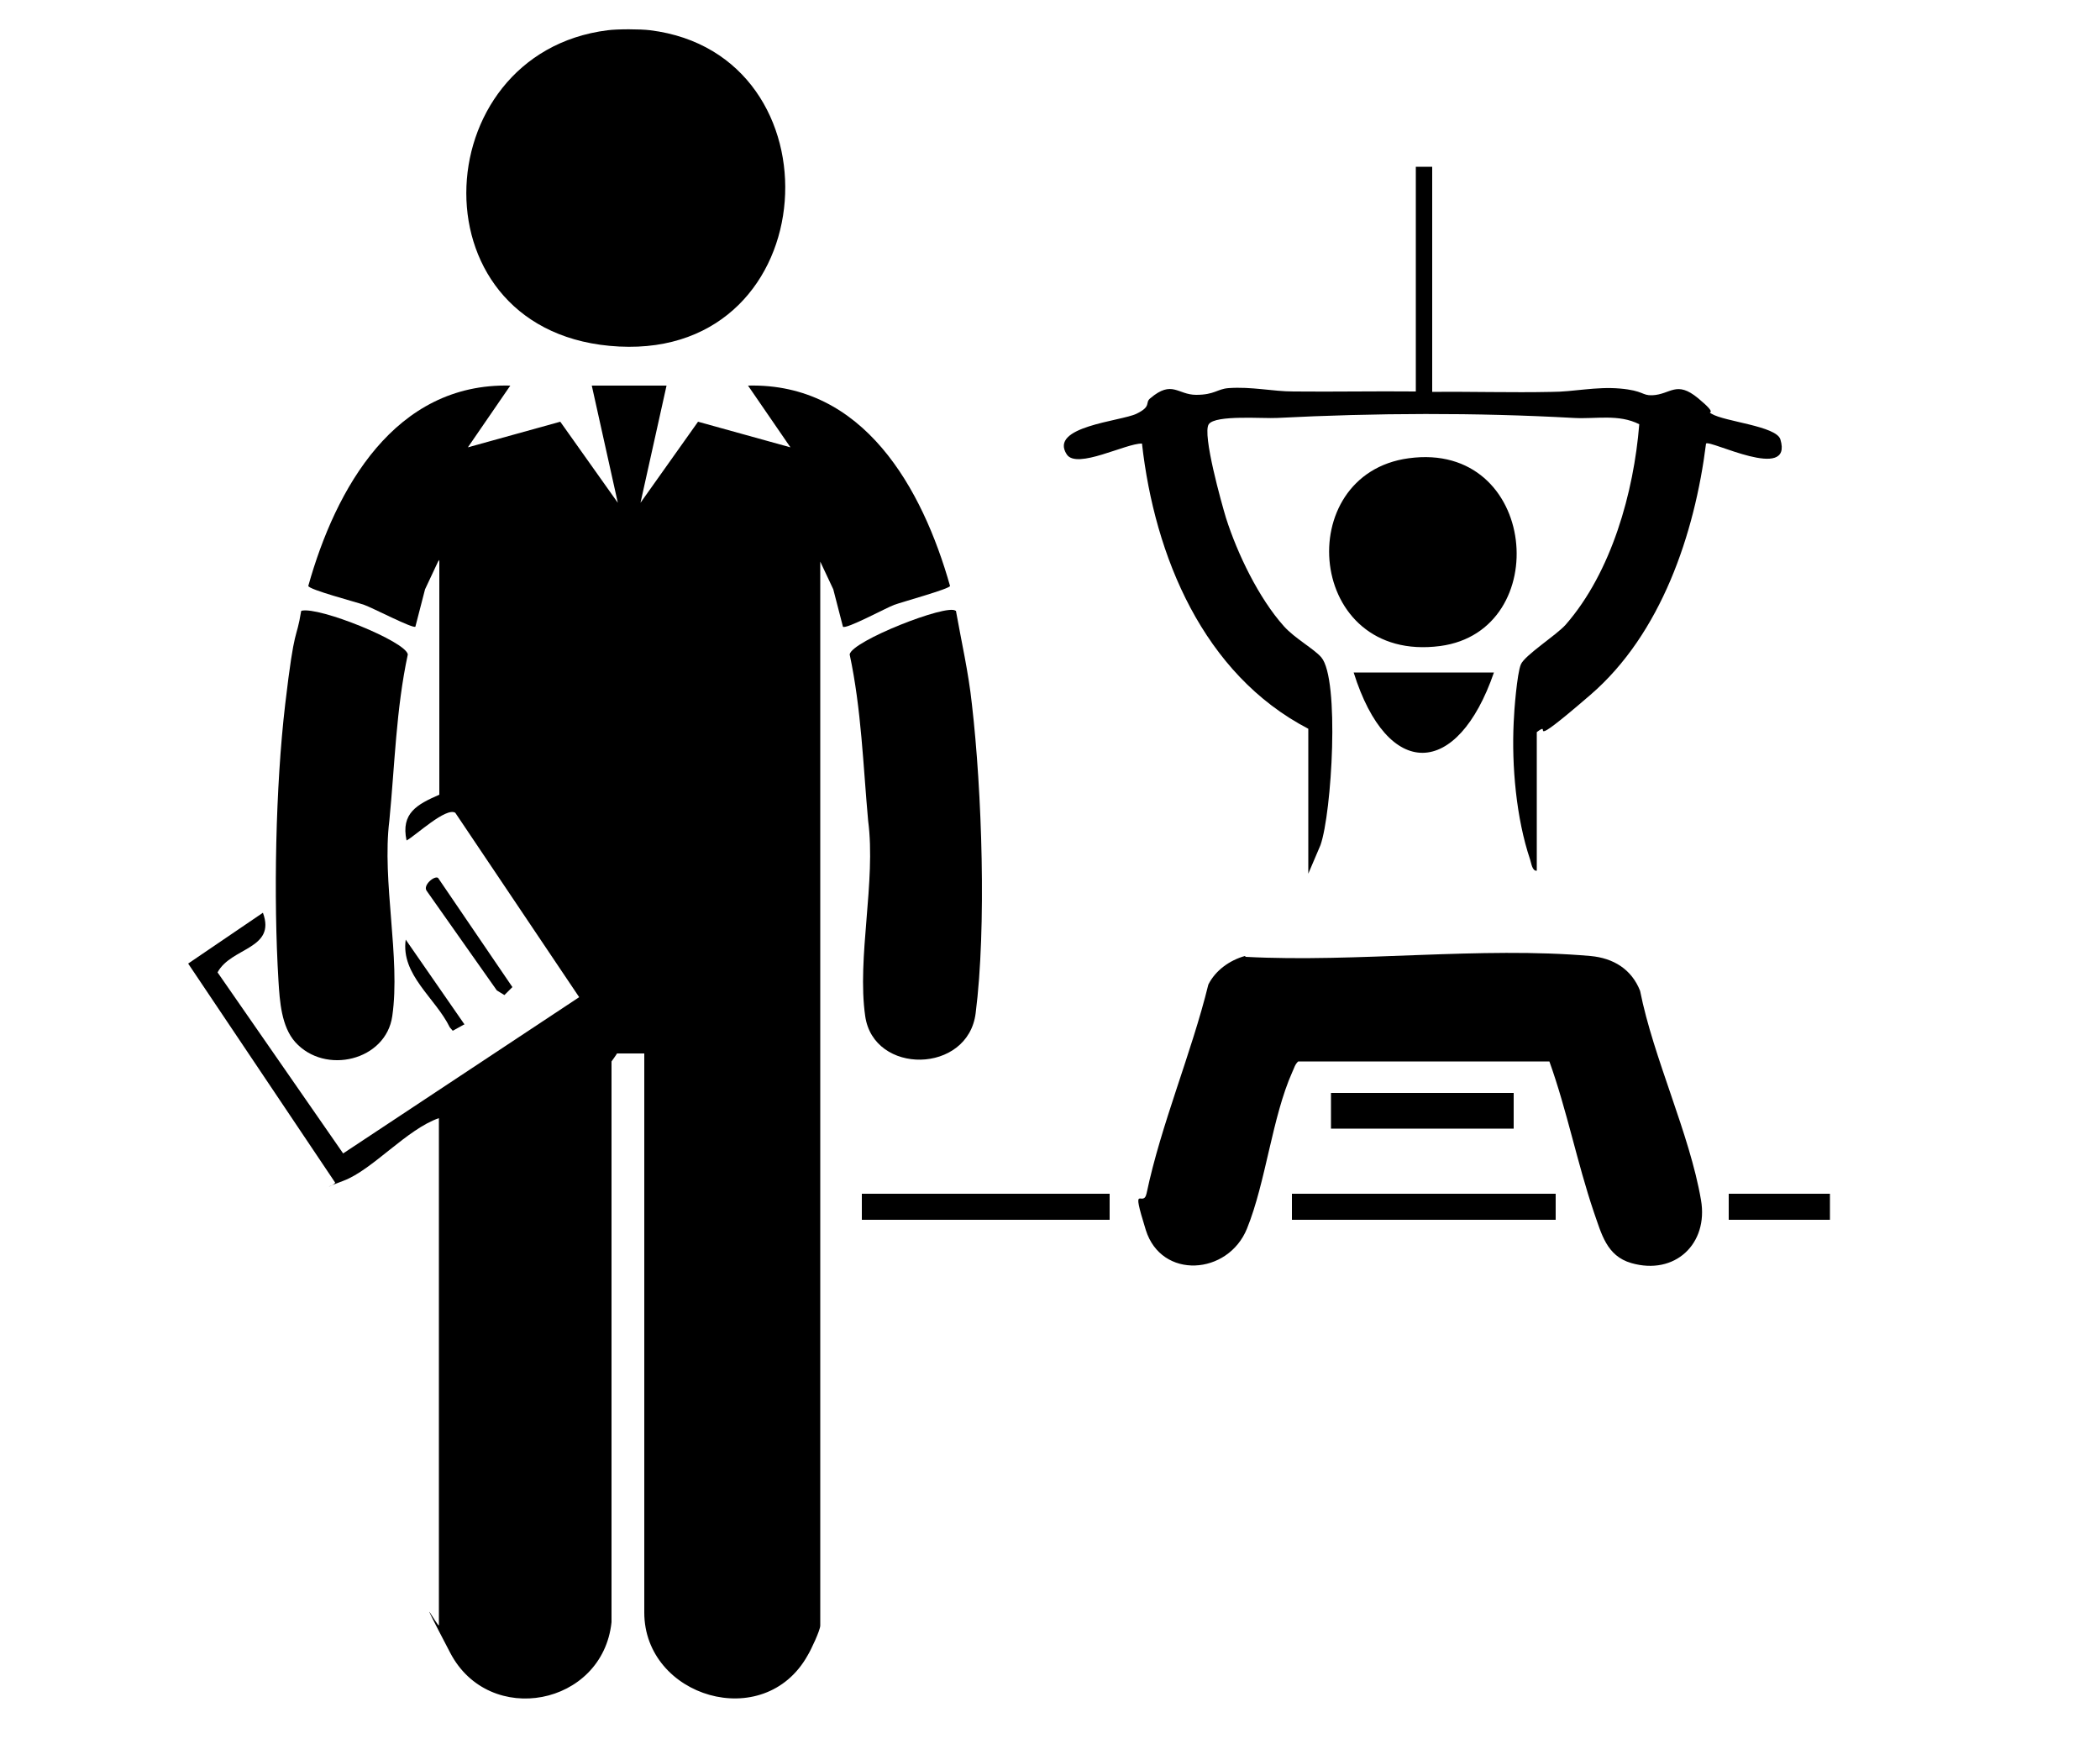 <?xml version="1.0" encoding="UTF-8"?>
<svg id="Layer_1" xmlns="http://www.w3.org/2000/svg" version="1.1" viewBox="0 0 500 415.1">
  <!-- Generator: Adobe Illustrator 29.2.0, SVG Export Plug-In . SVG Version: 2.1.0 Build 108)  -->
  <path d="M154.8,7.2c45.9,5.7,42,77.8-7.4,75.3s-46.7-69.8-2.7-75.3c2.3-.3,7.7-.3,10.1,0Z"/>
  <path d="M104.3,133.7l-3.1,6.6-2.3,8.9c-.6.5-10.2-4.5-12.2-5.2s-13.1-3.6-13.3-4.5c6.5-23.2,20.6-48.4,48.1-47.7l-10.1,14.7,22-6.1,13.7,19.3-6.2-27.9h17.8l-6.2,27.9,13.7-19.3,22,6.1-10.1-14.7c27.5-.7,41.5,24.4,48.1,47.7-.1.7-11.4,3.8-13.3,4.5s-11.5,5.9-12.2,5.2l-2.3-8.9-3.1-6.6v253.3c0,1.1-2.2,5.8-3,7.1-10.4,18.6-38.9,9.9-38.9-10.2v-133.1h-6.5c0,.1-1.3,1.9-1.3,1.9v133.5c-2.1,19.9-29.1,25.1-38.4,7.3s-2.7-5.6-2.7-6.6v-120.7c-7.6,2.6-15.8,12.3-22.7,14.9s-1.3.9-2.1.3l-34.9-52,17.8-12.1c3.2,8.7-7.6,8.2-10.8,14.2l29.9,43.1,56.2-37.2-29.5-43.9c-2.2-1.4-9.4,5.4-11.6,6.6-1.4-6.5,2.5-8.6,7.8-10.9v-55.9Z"/>
  <path d="M296.6,227.8c26.4,1.4,56.1-2.5,82.1-.2,5.5.5,9.8,3.2,11.8,8.3,3.2,16.1,11.8,34,14.5,49.8,1.8,10.4-6.2,18-16.6,15-5.9-1.7-7.1-7-8.9-12.1-4-11.8-6.4-24.2-10.6-35.9h-59.8c-.8.7-1,1.7-1.4,2.5-4.8,10.7-6.3,26.2-10.8,37.3s-20.4,12.2-24.1.3-.6-5,.2-8.7c3.4-16.3,10.7-33.4,14.7-49.7,1.7-3.4,5.1-5.8,8.7-6.8Z"/>
  <path d="M341,39.8v53.5c9.4-.1,18.9.2,28.4,0,5.2,0,10.6-1.3,16.3-.8s5.2,1.7,7.7,1.6c4.4-.2,5.7-3.6,10.9.7s1.8,2.9,3.2,3.7c3.1,1.9,15.4,2.9,16.4,6.1,3.1,10.3-16.8,0-17.7,1-2.7,21.5-10.7,45.3-27.5,59.8s-8.6,5.7-12.8,8.9v33c-1.1.1-1.3-1.8-1.6-2.7-3.3-9.8-4.4-22.3-3.9-32.6.1-2.9.8-11.6,1.7-13.8s8.5-7,10.7-9.5c10.9-12.5,16.2-31.5,17.5-47.7-4.9-2.5-10.4-1.2-15.6-1.5-23.4-1.3-47.2-1.2-70.6,0-3.2.2-14.7-.8-16.3,1.5s3.1,19,4.1,22.3c2.7,8.5,7.8,19.1,13.8,25.8,2.6,2.9,7.2,5.4,8.9,7.4,4.4,5.2,2.5,37-.2,44.7l-2.9,6.8v-34.5c-25-13-36.6-41.1-39.6-67.9-3.8-.1-15.5,6.2-17.9,2.6-4.4-6.7,12.9-7.9,16.6-9.7s1.9-2.6,3.3-3.7c5.2-4.4,6.5-.8,10.9-.8s5-1.4,7.7-1.6c5.5-.4,10.5.8,15.5.8,9.7.1,19.4-.1,29.1,0v-53.5h3.9Z"/>
  <path d="M71.8,145.4c4.2-1,24.8,7.3,25.3,10.4-2.8,13-3.1,26.3-4.4,39.6-1.8,14.4,2.7,32.7.7,46.5-1.5,10.6-16,14.1-23.1,6.2-3.3-3.7-3.7-9.7-4-14.6-1.2-19.8-.7-46.2,1.6-65.8s2.6-14.8,3.8-22.2Z"/>
  <path d="M227.6,145.4c1.3,7.3,3,14.7,3.8,22.2,2.4,20.7,3.5,53.2.9,73.6-1.8,14.5-24.3,14.8-26.3.7-2-13.9,2.6-32.1.7-46.5-1.2-13.2-1.6-26.5-4.4-39.6.5-3.2,23.2-12.1,25.2-10.4Z"/>
  <path d="M335.4,109.1c30.8-4.2,34.7,41.1,7.5,44.7-31.9,4.2-35.6-40.9-7.5-44.7Z"/>
  <path d="M355.7,160.1c-8.7,25.2-25.3,25.8-33.4,0h33.4Z"/>
  <rect x="307.6" y="284.2" width="62.8" height="6.2"/>
  <rect x="316.9" y="260.2" width="43.5" height="8.5"/>
  <rect x="205.2" y="284.2" width="59" height="6.2"/>
  <rect x="411.6" y="284.2" width="24.1" height="6.2"/>
  <path d="M104.3,209l17.7,26-1.9,1.9-1.8-1.1-16.7-23.7c-1-1.3,1.8-3.7,2.7-3.1Z"/>
  <path d="M110.5,243.9l-2.7,1.5-.7-.8c-3.4-7-11.7-12.5-10.5-20.9l14,20.2Z"/>
</svg>